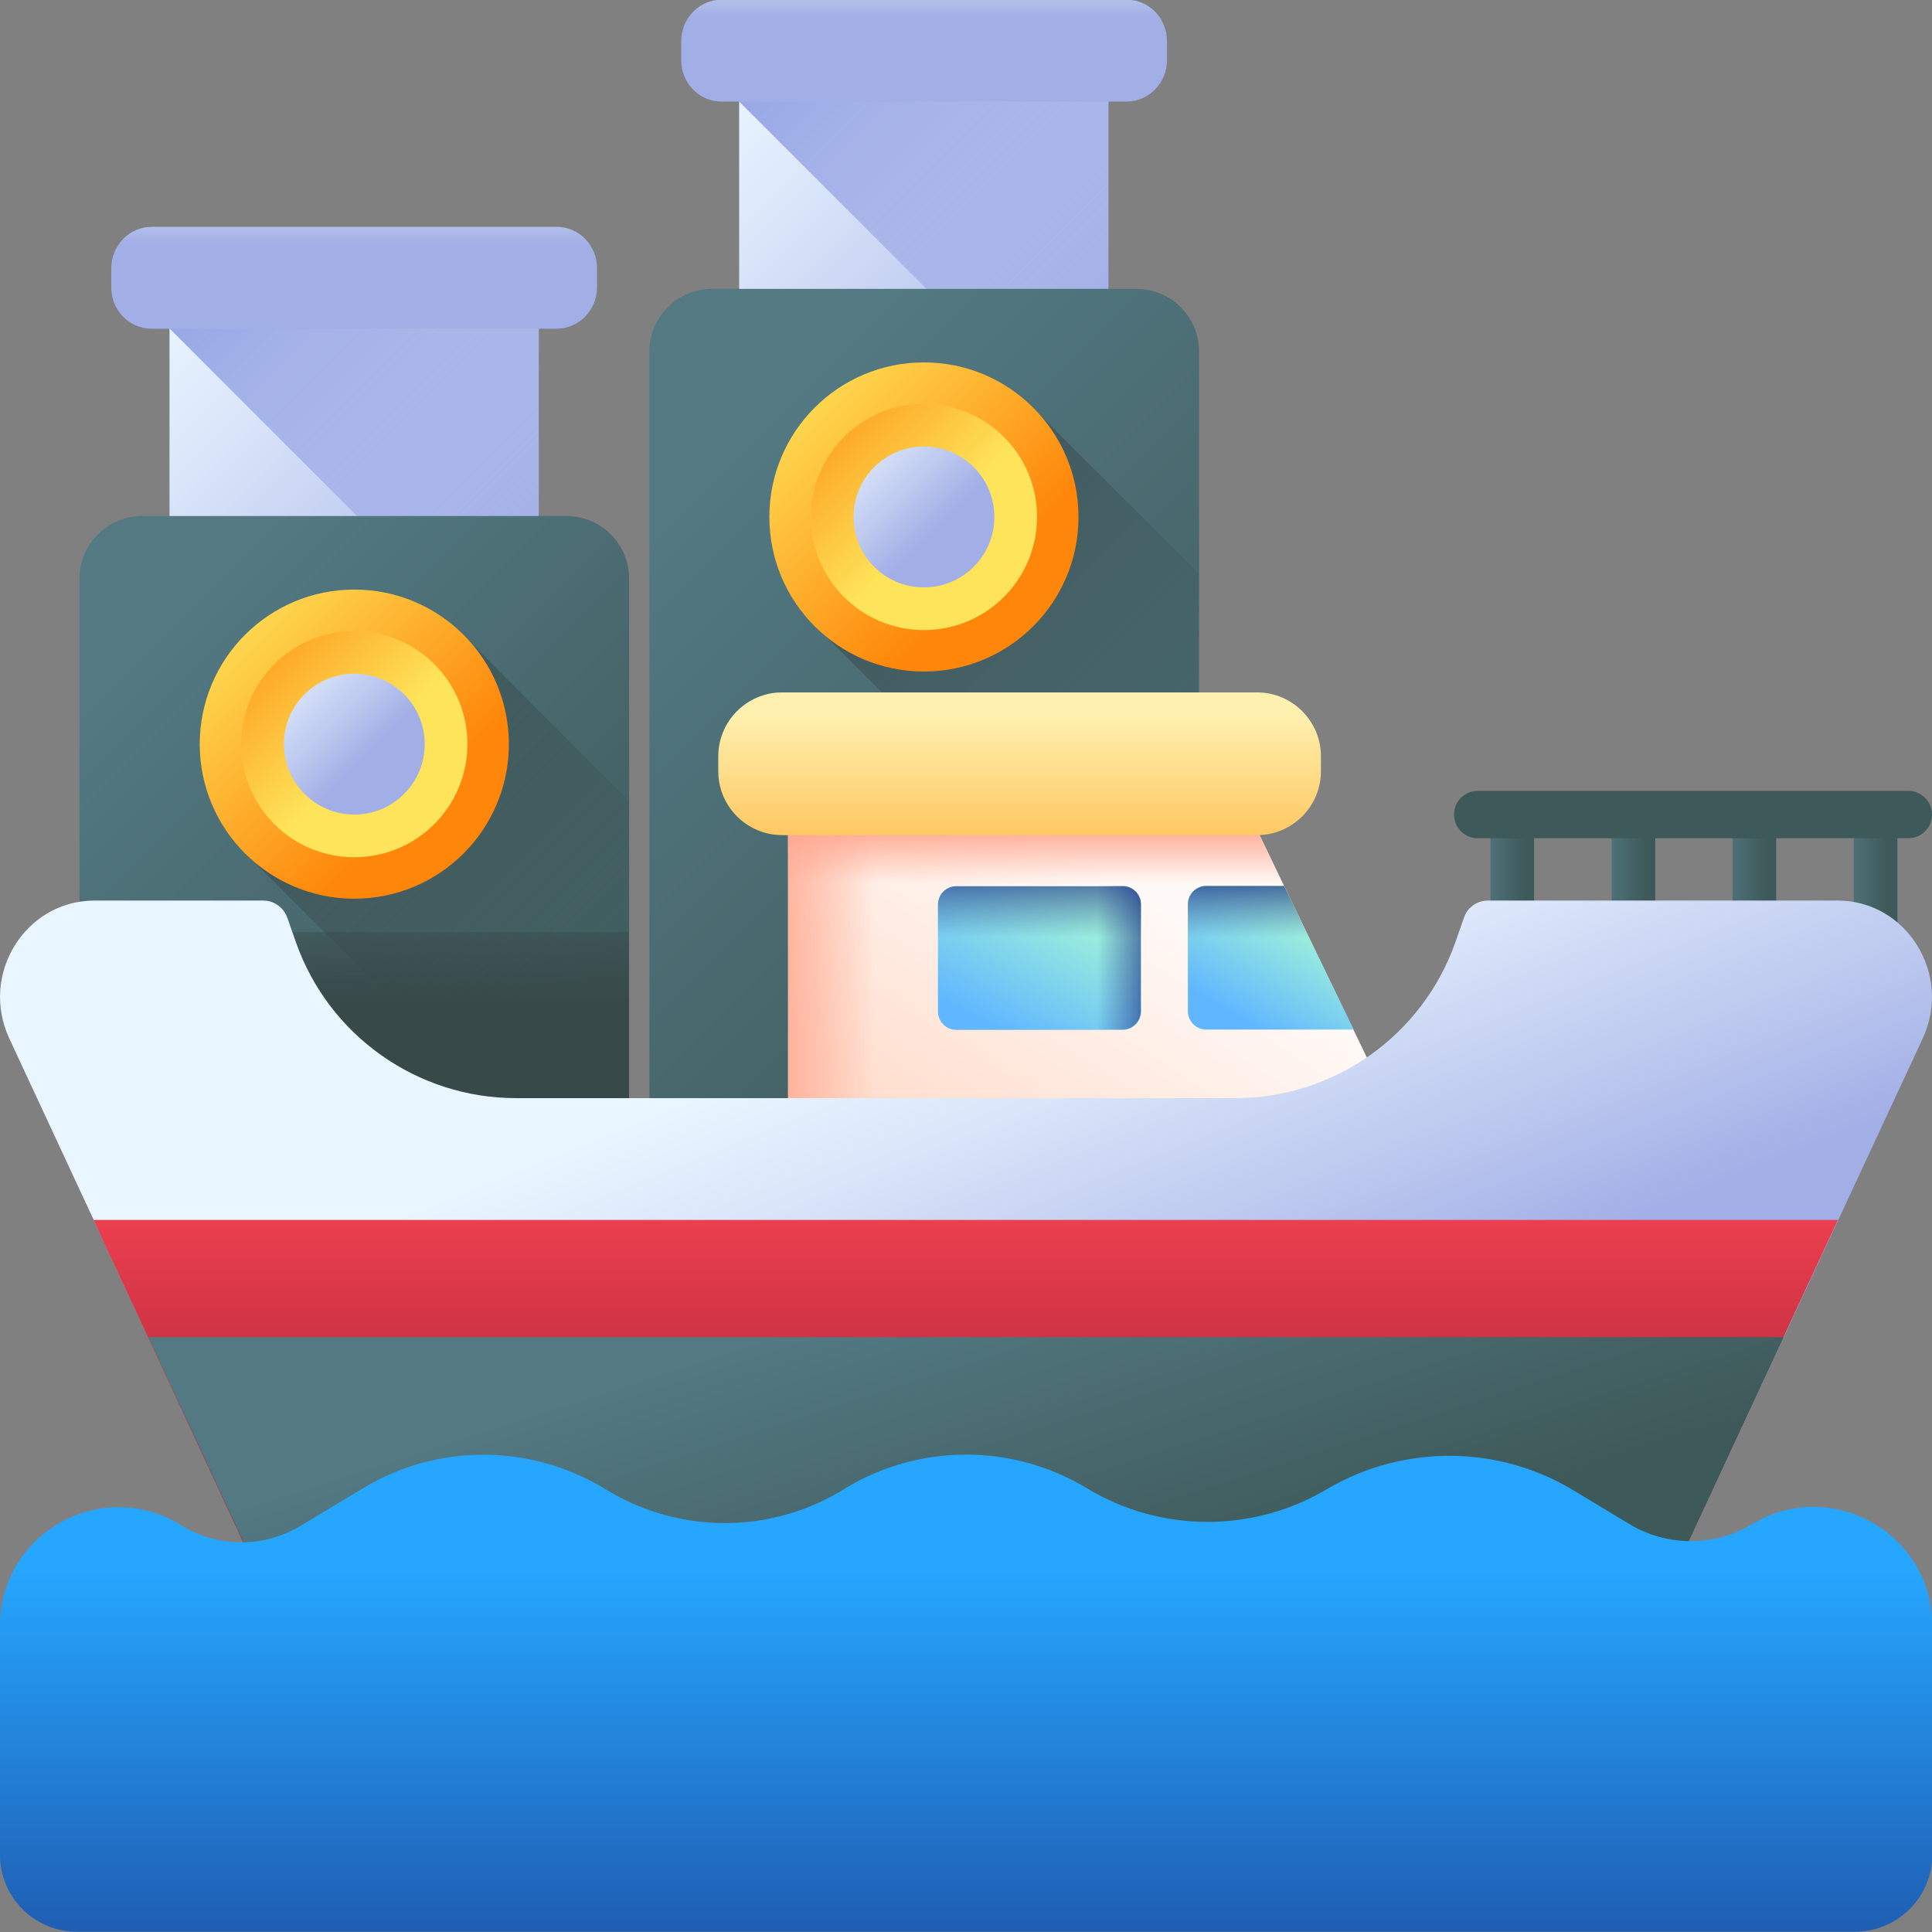 <?xml version="1.0" encoding="UTF-8"?>
<svg id="Layer_1" data-name="Layer 1" xmlns="http://www.w3.org/2000/svg" xmlns:xlink="http://www.w3.org/1999/xlink" viewBox="0 0 62 62"><rect x="0" y="0" width="62" height="62" fill="#808080" stroke="none"/>
  <defs>
    <style>
      .cls-1 {
        fill: url(#linear-gradient);
      }

      .cls-1, .cls-2, .cls-3, .cls-4, .cls-5, .cls-6, .cls-7, .cls-8, .cls-9, .cls-10, .cls-11, .cls-12, .cls-13, .cls-14, .cls-15, .cls-16, .cls-17, .cls-18, .cls-19, .cls-20, .cls-21, .cls-22, .cls-23, .cls-24, .cls-25, .cls-26, .cls-27, .cls-28, .cls-29, .cls-30, .cls-31, .cls-32, .cls-33, .cls-34, .cls-35 {
        stroke-width: 0px;
      }

      .cls-2 {
        fill: url(#linear-gradient-33);
      }

      .cls-3 {
        fill: url(#linear-gradient-29);
      }

      .cls-4 {
        fill: url(#linear-gradient-32);
      }

      .cls-5 {
        fill: url(#linear-gradient-30);
      }

      .cls-6 {
        fill: url(#linear-gradient-31);
      }

      .cls-7 {
        fill: url(#linear-gradient-34);
      }

      .cls-8 {
        fill: url(#linear-gradient-35);
      }

      .cls-9 {
        fill: url(#linear-gradient-28);
      }

      .cls-10 {
        fill: url(#linear-gradient-25);
      }

      .cls-11 {
        fill: url(#linear-gradient-11);
      }

      .cls-12 {
        fill: url(#linear-gradient-12);
      }

      .cls-13 {
        fill: url(#linear-gradient-13);
      }

      .cls-14 {
        fill: url(#linear-gradient-10);
      }

      .cls-15 {
        fill: url(#linear-gradient-17);
      }

      .cls-16 {
        fill: url(#linear-gradient-16);
      }

      .cls-17 {
        fill: url(#linear-gradient-19);
      }

      .cls-18 {
        fill: url(#linear-gradient-15);
      }

      .cls-19 {
        fill: url(#linear-gradient-23);
      }

      .cls-20 {
        fill: url(#linear-gradient-21);
      }

      .cls-21 {
        fill: url(#linear-gradient-18);
      }

      .cls-22 {
        fill: url(#linear-gradient-14);
      }

      .cls-23 {
        fill: url(#linear-gradient-22);
      }

      .cls-24 {
        fill: url(#linear-gradient-20);
      }

      .cls-25 {
        fill: url(#linear-gradient-27);
      }

      .cls-26 {
        fill: url(#linear-gradient-24);
      }

      .cls-27 {
        fill: url(#linear-gradient-26);
      }

      .cls-28 {
        fill: url(#linear-gradient-4);
      }

      .cls-29 {
        fill: url(#linear-gradient-2);
      }

      .cls-30 {
        fill: url(#linear-gradient-3);
      }

      .cls-31 {
        fill: url(#linear-gradient-8);
      }

      .cls-32 {
        fill: url(#linear-gradient-9);
      }

      .cls-33 {
        fill: url(#linear-gradient-7);
      }

      .cls-34 {
        fill: url(#linear-gradient-5);
      }

      .cls-35 {
        fill: url(#linear-gradient-6);
      }
    </style>
    <linearGradient id="linear-gradient" x1="20.08" y1="-652.89" x2="31.32" y2="-664.13" gradientTransform="translate(4.46 -651.81) scale(1 -1)" gradientUnits="userSpaceOnUse">
      <stop offset="0" stop-color="#eaf6ff"/>
      <stop offset=".26" stop-color="#dce8fa"/>
      <stop offset=".74" stop-color="#b8c4ed"/>
      <stop offset="1" stop-color="#a2aee6"/>
    </linearGradient>
    <linearGradient id="linear-gradient-2" x1="37.07" y1="-664.08" x2="17.71" y2="-644.72" gradientTransform="translate(4.46 -651.81) scale(1 -1)" gradientUnits="userSpaceOnUse">
      <stop offset="0" stop-color="#8795de" stop-opacity="0"/>
      <stop offset=".47" stop-color="#7d8ddc" stop-opacity=".47"/>
      <stop offset="1" stop-color="#6c7fd8"/>
    </linearGradient>
    <linearGradient id="linear-gradient-3" x1="18.87" y1="-666.36" x2="36.17" y2="-683.66" gradientTransform="translate(4.46 -651.81) scale(1 -1)" gradientUnits="userSpaceOnUse">
      <stop offset="0" stop-color="#537983"/>
      <stop offset="1" stop-color="#3e5959"/>
    </linearGradient>
    <linearGradient id="linear-gradient-4" x1="33.41" y1="-674.11" x2="21.74" y2="-662.44" gradientTransform="translate(4.46 -651.81) scale(1 -1)" gradientUnits="userSpaceOnUse">
      <stop offset="0" stop-color="#384949" stop-opacity="0"/>
      <stop offset="1" stop-color="#384949"/>
    </linearGradient>
    <linearGradient id="linear-gradient-5" x1="21.93" y1="-662.63" x2="28.42" y2="-669.12" gradientTransform="translate(4.46 -651.81) scale(1 -1)" gradientUnits="userSpaceOnUse">
      <stop offset="0" stop-color="#fee45a"/>
      <stop offset="1" stop-color="#fe860a"/>
    </linearGradient>
    <linearGradient id="linear-gradient-6" x1="26.76" y1="-667.46" x2="22.07" y2="-662.77" xlink:href="#linear-gradient-5"/>
    <linearGradient id="linear-gradient-7" x1="23.61" y1="-664.31" x2="26.83" y2="-667.53" xlink:href="#linear-gradient"/>
    <linearGradient id="linear-gradient-8" x1="25.09" y1="-649.34" x2="25.09" y2="-652.4" xlink:href="#linear-gradient"/>
    <linearGradient id="linear-gradient-9" x1="-1422.35" y1="-678.92" x2="-1416.81" y2="-687.53" gradientTransform="translate(-1385.71 -650.43) rotate(-180)" gradientUnits="userSpaceOnUse">
      <stop offset="0" stop-color="#fffaf8"/>
      <stop offset="1" stop-color="#ffdfcf"/>
    </linearGradient>
    <linearGradient id="linear-gradient-10" x1="-1413.81" y1="-681.17" x2="-1410.23" y2="-681.17" gradientTransform="translate(-1385.71 -650.43) rotate(-180)" gradientUnits="userSpaceOnUse">
      <stop offset="0" stop-color="#ffa78f" stop-opacity="0"/>
      <stop offset=".94" stop-color="#ffa78f" stop-opacity=".94"/>
      <stop offset="1" stop-color="#ffa78f"/>
    </linearGradient>
    <linearGradient id="linear-gradient-11" x1="-1419.57" y1="-678.78" x2="-1419.57" y2="-676.96" xlink:href="#linear-gradient-10"/>
    <linearGradient id="linear-gradient-12" x1="-1418.42" y1="-673.41" x2="-1418.42" y2="-678.11" gradientTransform="translate(-1385.71 -650.43) rotate(-180)" gradientUnits="userSpaceOnUse">
      <stop offset="0" stop-color="#fef0ae"/>
      <stop offset="1" stop-color="#ffbf51"/>
    </linearGradient>
    <linearGradient id="linear-gradient-13" x1="-1420.42" y1="-678.6" x2="-1417.81" y2="-683.53" gradientTransform="translate(-1385.71 -650.43) rotate(-180)" gradientUnits="userSpaceOnUse">
      <stop offset="0" stop-color="#aeffd1"/>
      <stop offset="1" stop-color="#60b7ff"/>
    </linearGradient>
    <linearGradient id="linear-gradient-14" x1="-1419.06" y1="-680.51" x2="-1419.06" y2="-677.84" gradientTransform="translate(-1385.71 -650.43) rotate(-180)" gradientUnits="userSpaceOnUse">
      <stop offset="0" stop-color="#1f3596" stop-opacity="0"/>
      <stop offset=".41" stop-color="#1d3290" stop-opacity=".41"/>
      <stop offset=".95" stop-color="#192b7f" stop-opacity=".95"/>
      <stop offset="1" stop-color="#192a7d"/>
    </linearGradient>
    <linearGradient id="linear-gradient-15" x1="-1420.91" y1="-681.17" x2="-1423.23" y2="-681.17" xlink:href="#linear-gradient-14"/>
    <linearGradient id="linear-gradient-16" x1="-1427.75" y1="-679.25" x2="-1425.46" y2="-683.1" xlink:href="#linear-gradient-13"/>
    <linearGradient id="linear-gradient-17" x1="-1426.48" y1="-680.51" x2="-1426.48" y2="-678.13" xlink:href="#linear-gradient-14"/>
    <linearGradient id="linear-gradient-18" x1="1.86" y1="-660.15" x2="13.1" y2="-671.4" xlink:href="#linear-gradient"/>
    <linearGradient id="linear-gradient-19" x1="18.85" y1="-671.34" x2="-.5" y2="-651.98" xlink:href="#linear-gradient-2"/>
    <linearGradient id="linear-gradient-20" x1="1.7" y1="-671.03" x2="16.1" y2="-685.43" xlink:href="#linear-gradient-3"/>
    <linearGradient id="linear-gradient-21" x1="6.88" y1="-679.78" x2="6.88" y2="-683.98" xlink:href="#linear-gradient-4"/>
    <linearGradient id="linear-gradient-22" x1="42.98" y1="-677.12" x2="44.51" y2="-677.12" xlink:href="#linear-gradient-3"/>
    <linearGradient id="linear-gradient-23" x1="46.85" y1="-677.12" x2="48.38" y2="-677.12" xlink:href="#linear-gradient-3"/>
    <linearGradient id="linear-gradient-24" x1="50.72" y1="-677.12" x2="52.25" y2="-677.12" xlink:href="#linear-gradient-3"/>
    <linearGradient id="linear-gradient-25" x1="54.59" y1="-677.12" x2="56.12" y2="-677.12" xlink:href="#linear-gradient-3"/>
    <linearGradient id="linear-gradient-26" x1="27.17" y1="-682.97" x2="32.86" y2="-697.13" xlink:href="#linear-gradient"/>
    <linearGradient id="linear-gradient-27" x1="26.43" y1="-688.5" x2="26.43" y2="-699.48" gradientTransform="translate(4.46 -651.81) scale(1 -1)" gradientUnits="userSpaceOnUse">
      <stop offset="0" stop-color="#fd4755"/>
      <stop offset="1" stop-color="#ac2538"/>
    </linearGradient>
    <linearGradient id="linear-gradient-28" x1="26.61" y1="-692.56" x2="30.36" y2="-704.19" xlink:href="#linear-gradient-3"/>
    <linearGradient id="linear-gradient-29" x1="26.43" y1="-702.24" x2="26.43" y2="-722.22" gradientTransform="translate(4.46 -651.81) scale(1 -1)" gradientUnits="userSpaceOnUse">
      <stop offset="0" stop-color="#26a6fe"/>
      <stop offset="1" stop-color="#192a7d"/>
    </linearGradient>
    <linearGradient id="linear-gradient-30" x1="15.19" y1="-681.37" x2="3.52" y2="-669.7" xlink:href="#linear-gradient-4"/>
    <linearGradient id="linear-gradient-31" x1="3.72" y1="-669.89" x2="10.21" y2="-676.38" xlink:href="#linear-gradient-5"/>
    <linearGradient id="linear-gradient-32" x1="8.55" y1="-674.73" x2="3.86" y2="-670.03" xlink:href="#linear-gradient-5"/>
    <linearGradient id="linear-gradient-33" x1="5.4" y1="-671.58" x2="8.62" y2="-674.8" xlink:href="#linear-gradient"/>
    <linearGradient id="linear-gradient-34" x1="49.67" y1="-674.4" x2="49.67" y2="-676.13" xlink:href="#linear-gradient-3"/>
    <linearGradient id="linear-gradient-35" x1="6.88" y1="-656.61" x2="6.88" y2="-659.67" xlink:href="#linear-gradient"/>
  </defs>
  <g>
    <path class="cls-1" d="M35.57,14.92h-11.85V2.98c0-.74.6-1.35,1.35-1.35h9.15c.74,0,1.35.6,1.35,1.35v11.95Z"/>
    <path class="cls-29" d="M35.57,14.92V2.98c0-.74-.6-1.35-1.35-1.35h-9.15c-.74,0-1.35.6-1.35,1.35v.28l11.66,11.66h.18Z"/>
    <path class="cls-30" d="M38.47,36.35h-17.63V11.28c0-1.11.9-2.01,2.01-2.01h13.62c1.11,0,2.01.9,2.01,2.01v25.07Z"/>
    <path class="cls-28" d="M38.47,18.41l-4.94-4.94c-.91-1.05-2.25-1.72-3.75-1.72-2.74,0-4.96,2.22-4.96,4.96,0,.21.01.42.04.63.16,1.24.78,2.34,1.68,3.12l8.6,8.6h3.34v-10.65Z"/>
    <g>
      <circle class="cls-34" cx="29.65" cy="16.59" r="4.96"/>
      <circle class="cls-35" cx="29.65" cy="16.59" r="3.63"/>
      <circle class="cls-33" cx="29.65" cy="16.59" r="2.26"/>
    </g>
    <path class="cls-31" d="M36.15,3.26h-12.99c-.72,0-1.3-.59-1.3-1.33v-.61c0-.73.58-1.33,1.3-1.33h12.99c.72,0,1.3.59,1.3,1.33v.61c0,.73-.58,1.33-1.3,1.33h0Z"/>
  </g>
  <g>
    <path class="cls-32" d="M25.29,24.97h14.25s5.56,11.53,5.56,11.53h-19.81v-11.53Z"/>
    <path class="cls-14" d="M33.38,24.97h-8.09s0,11.53,0,11.53h8.09s0-11.53,0-11.53Z"/>
    <path class="cls-11" d="M42.43,30.97h-17.14v-5.99h14.25s2.89,5.99,2.89,5.99Z"/>
    <path class="cls-12" d="M25.1,26.8h15.24c1.13,0,2.05-.92,2.05-2.05v-.48c0-1.13-.92-2.05-2.05-2.05h-15.24c-1.13,0-2.05.92-2.05,2.05v.48c0,1.13.92,2.05,2.05,2.05Z"/>
    <path class="cls-13" d="M36.03,33.05h-5.34c-.33,0-.59-.27-.59-.59v-3.43c0-.33.27-.59.59-.59h5.34c.33,0,.59.27.59.59v3.43c0,.33-.27.59-.59.59Z"/>
    <path class="cls-22" d="M36.03,33.05h-5.34c-.33,0-.59-.27-.59-.59v-3.43c0-.33.27-.59.59-.59h5.34c.33,0,.59.27.59.59v3.43c0,.33-.27.59-.59.59Z"/>
    <path class="cls-18" d="M32.63,28.43h3.39c.33,0,.59.27.59.59v3.43c0,.33-.27.59-.59.59h-3.39v-4.61Z"/>
    <path class="cls-16" d="M38.71,28.43h2.5s2.23,4.61,2.23,4.61h-4.73c-.33,0-.59-.27-.59-.59v-3.43c0-.33.27-.59.59-.59Z"/>
    <path class="cls-15" d="M38.71,28.43h2.5s2.23,4.61,2.23,4.61h-4.73c-.33,0-.59-.27-.59-.59v-3.43c0-.33.27-.59.59-.59Z"/>
  </g>
  <path class="cls-21" d="M17.29,22.21H5.44v-11.95c0-.74.6-1.35,1.35-1.35h9.15c.74,0,1.35.6,1.35,1.35v11.95Z"/>
  <path class="cls-17" d="M17.29,22.21v-11.95c0-.74-.6-1.35-1.35-1.35H6.79c-.74,0-1.35.6-1.35,1.35v.28l11.66,11.66h.18Z"/>
  <path class="cls-24" d="M20.18,36.35H2.55v-17.78c0-1.11.9-2.01,2.01-2.01h13.62c1.11,0,2.01.9,2.01,2.01v17.78Z"/>
  <path class="cls-20" d="M2.55,29.91h17.63v6.44H2.55v-6.44Z"/>
  <g>
    <path class="cls-23" d="M47.83,29.91v-3.9c0-.12.31-.21.7-.21s.7.1.7.21v3.9c0,.12-.31.21-.7.21s-.7-.1-.7-.21Z"/>
    <path class="cls-19" d="M51.72,29.91v-3.9c0-.12.31-.21.7-.21s.7.1.7.21v3.9c0,.12-.31.21-.7.21s-.7-.1-.7-.21Z"/>
    <path class="cls-26" d="M55.6,29.91v-3.9c0-.12.31-.21.7-.21s.7.1.7.21v3.9c0,.12-.31.21-.7.21s-.7-.1-.7-.21Z"/>
    <path class="cls-10" d="M59.49,29.91v-3.9c0-.12.31-.21.7-.21s.7.1.7.21v3.9c0,.12-.31.21-.7.21s-.7-.1-.7-.21Z"/>
  </g>
  <path class="cls-27" d="M58.97,28.9h-11.22c-.35,0-.66.22-.77.55l-.28.8c-1.06,2.99-3.89,4.99-7.06,4.99h-23.08c-3.17,0-6-2-7.06-4.99l-.28-.8c-.12-.33-.43-.55-.77-.55H3.03c-2.22,0-3.69,2.37-2.73,4.43l8.63,18.55h44.14l8.63-18.55c.96-2.06-.51-4.43-2.73-4.43h0Z"/>
  <path class="cls-25" d="M3,39.15l5.92,12.74h44.14l5.92-12.74H3Z"/>
  <path class="cls-9" d="M4.76,42.91l4.17,8.97h44.14l4.17-8.97H4.76Z"/>
  <path class="cls-3" d="M5.82,48.95c1.17.72,2.64.73,3.82.02l2.01-1.21c2.38-1.44,5.36-1.43,7.73,0l.1.06c2.36,1.43,5.32,1.41,7.65-.06,2.38-1.44,5.37-1.44,7.75,0,2.38,1.44,5.37,1.44,7.75,0h0c2.44-1.41,5.46-1.39,7.87.07l1.79,1.08c1.21.73,2.73.73,3.94,0,2.54-1.53,5.78.3,5.78,3.26v7.34c0,1.37-1.11,2.48-2.48,2.48H2.48C1.11,62,0,60.89,0,59.52v-7.34C0,49.19,3.28,47.37,5.82,48.95h0Z"/>
  <path class="cls-5" d="M20.18,25.7l-4.94-4.94c-.91-1.05-2.25-1.72-3.75-1.72-2.74,0-4.96,2.22-4.96,4.96,0,.21.01.42.04.63.16,1.24.78,2.34,1.68,3.12l8.6,8.6h3.34v-10.65Z"/>
  <g>
    <circle class="cls-6" cx="11.37" cy="23.88" r="4.96"/>
    <circle class="cls-4" cx="11.37" cy="23.88" r="3.63"/>
    <circle class="cls-2" cx="11.37" cy="23.88" r="2.26"/>
  </g>
  <path class="cls-7" d="M61.24,26.9h-13.82c-.42,0-.76-.34-.76-.76s.34-.76.76-.76h13.82c.42,0,.76.34.76.76,0,.42-.34.76-.76.76Z"/>
  <path class="cls-8" d="M17.86,10.55H4.87c-.72,0-1.3-.59-1.3-1.33v-.61c0-.73.58-1.33,1.3-1.33h12.99c.72,0,1.3.59,1.3,1.33v.61c0,.73-.58,1.33-1.3,1.33h0Z"/>
</svg>